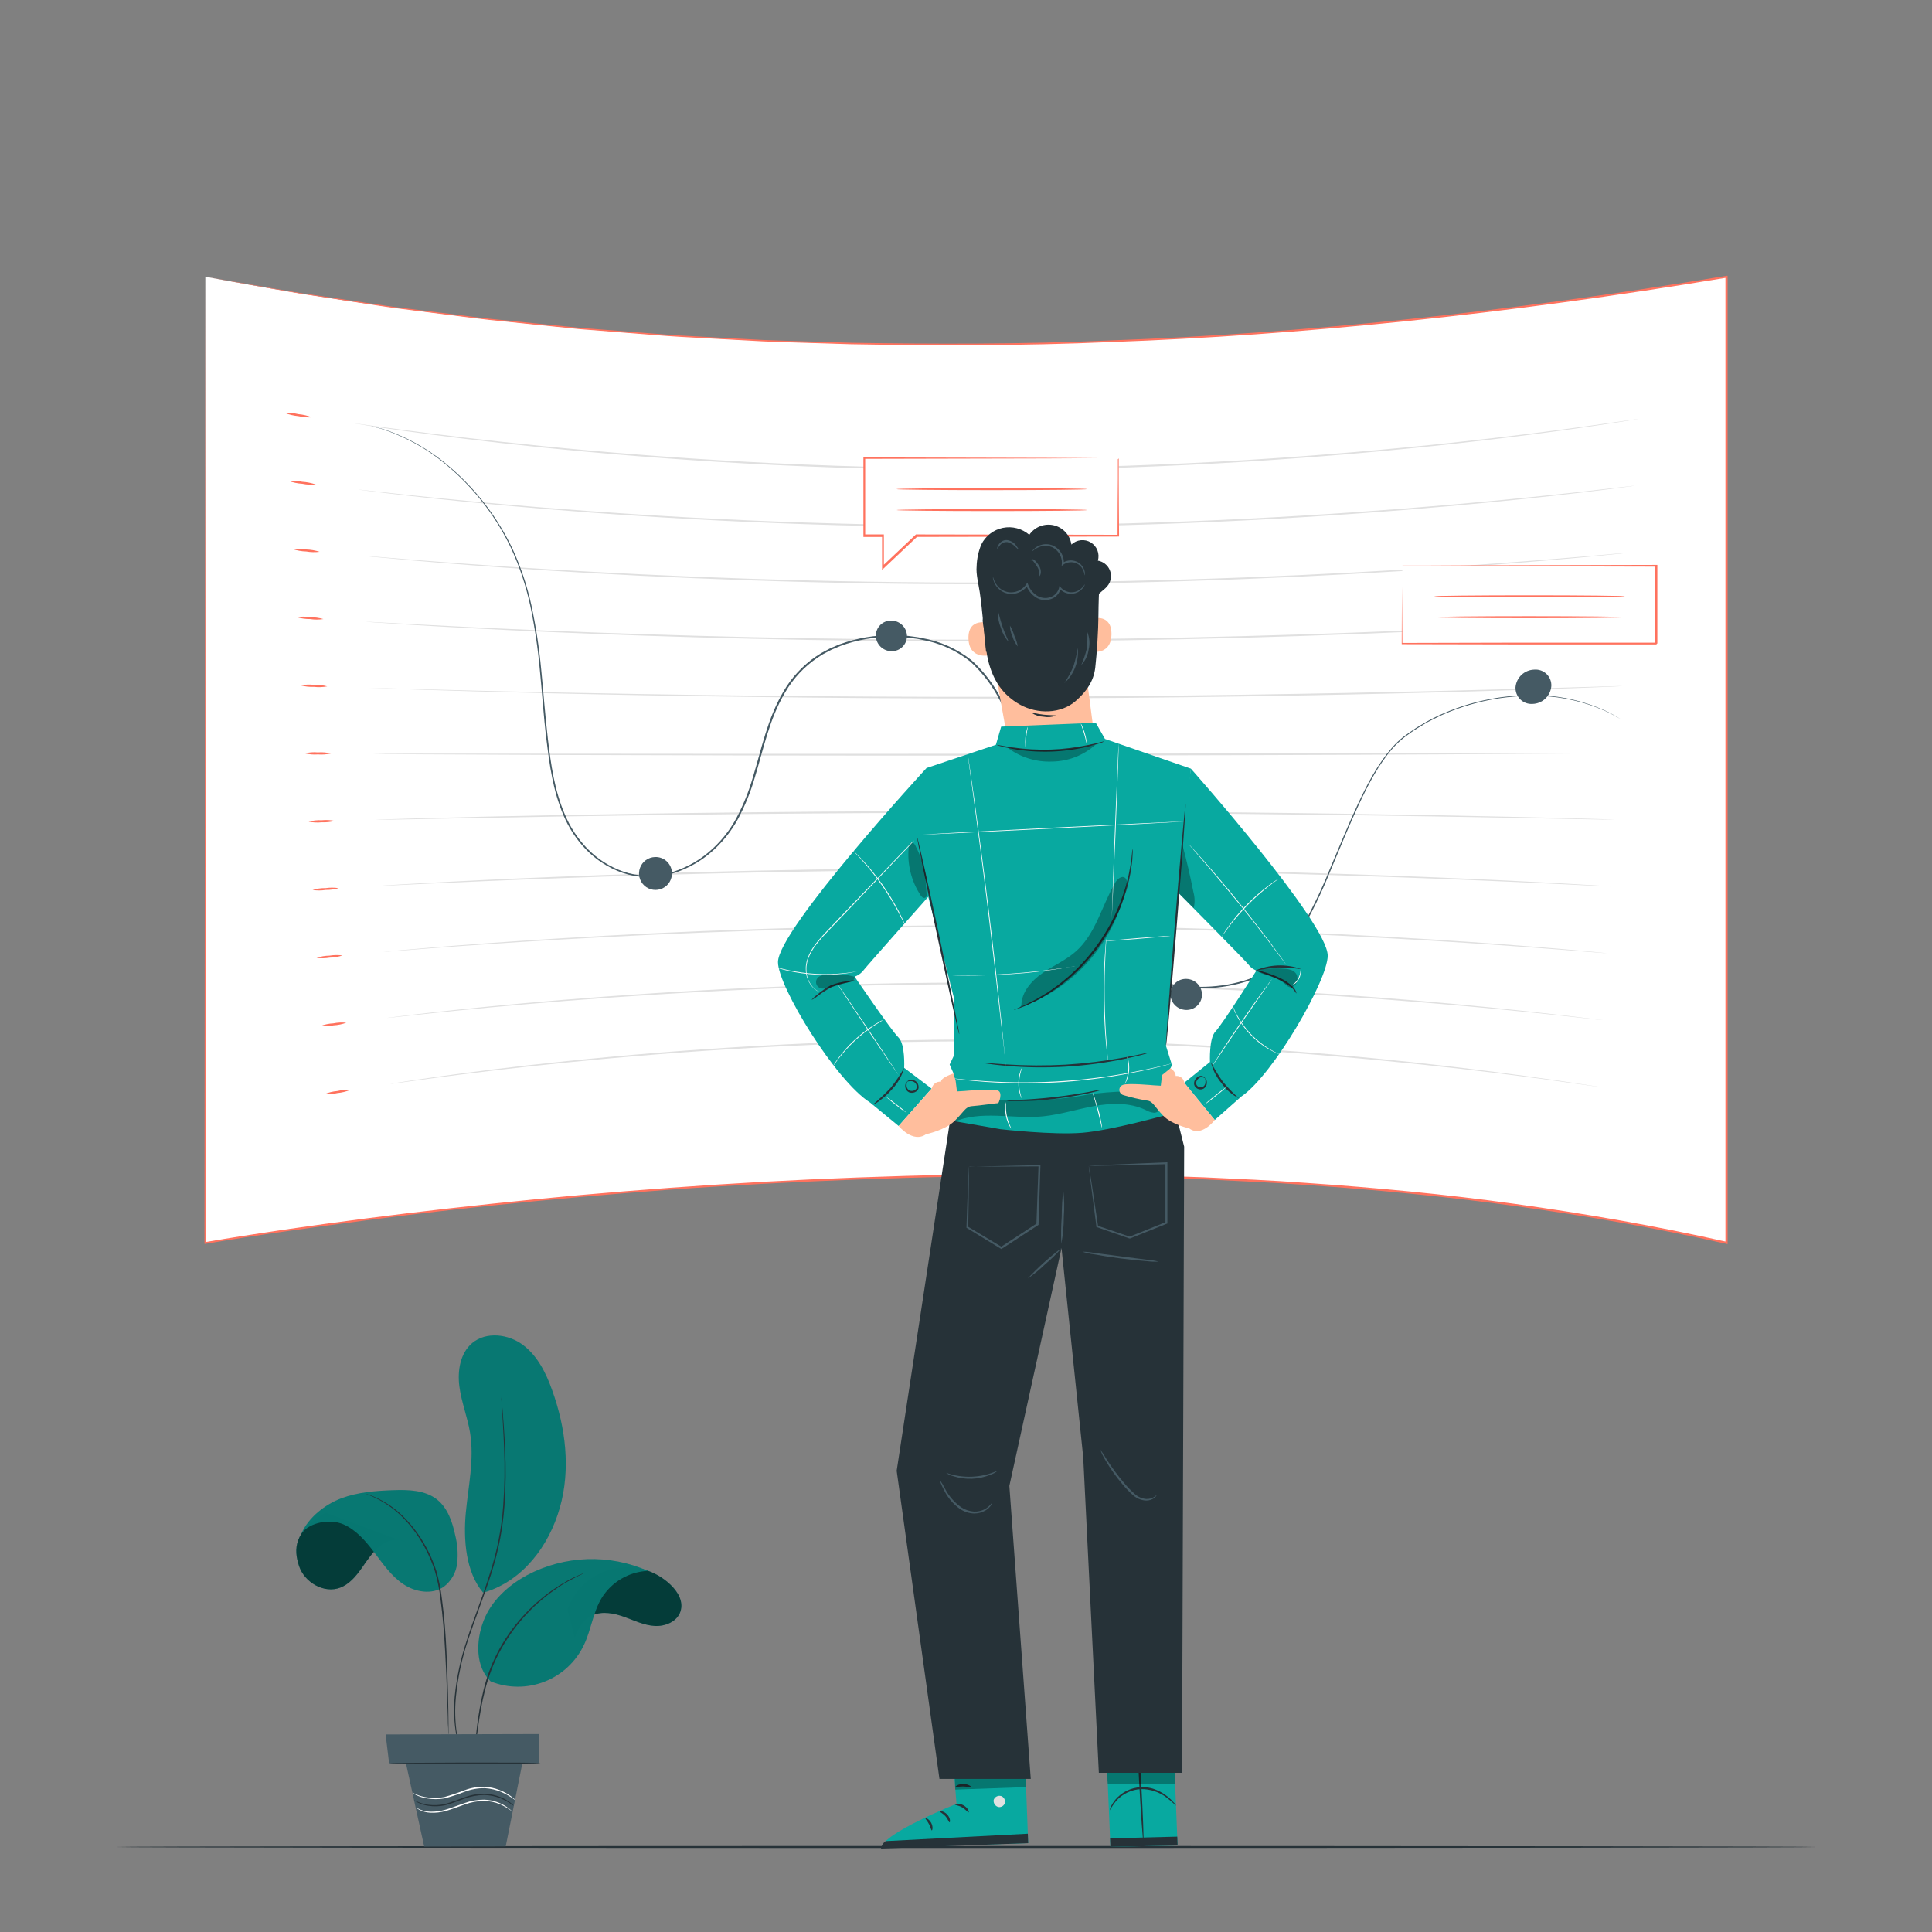 <svg width="299" height="299" viewBox="0 0 299 299" fill="none" xmlns="http://www.w3.org/2000/svg">
<rect x="0" y="0" width="299" height="299" fill="#808080" stroke="none"/>
<path d="M243.518 129.868C243.413 123.889 245.684 118.112 249.831 113.805C253.979 109.497 259.665 107.009 265.644 106.887L265.835 118.691C263 118.785 260.315 119.99 258.359 122.044C256.403 124.099 255.332 126.84 255.378 129.676C255.423 132.513 256.581 135.218 258.602 137.209C260.623 139.2 263.345 140.317 266.182 140.321L266.367 152.125C260.388 152.194 254.626 149.89 250.343 145.718C246.06 141.546 243.606 135.846 243.518 129.868Z" fill="#E0E0E0"/>
<path d="M31.778 42.823V192.323C31.778 192.323 164.097 168.702 267.222 192.323V42.823C186.815 56.415 108.376 57.264 31.778 42.823Z" fill="white"/>
<path d="M31.778 42.823L36.167 43.576L41.549 44.509C43.684 44.874 46.16 45.34 48.958 45.705L58.317 47.105C59.172 47.23 60.051 47.374 60.948 47.487L63.705 47.834L69.553 48.564C71.581 48.809 73.68 49.102 75.856 49.335L82.602 50.017L89.778 50.734L97.384 51.332C99.992 51.518 102.659 51.769 105.398 51.93L113.823 52.385L118.177 52.618C119.648 52.69 121.131 52.714 122.632 52.767L131.823 53.049C144.327 53.246 157.824 53.306 172.158 52.672C200.862 51.625 232.915 48.402 267.198 42.679H267.366V42.847C267.366 88.803 267.366 139.322 267.366 192.347V192.538L267.174 192.502C256.243 190.032 245.3 188.137 234.44 186.642C223.58 185.147 212.792 184.118 202.148 183.389C196.82 182.988 191.527 182.791 186.271 182.516L178.419 182.258C175.812 182.163 173.217 182.157 170.645 182.097C160.3 181.953 150.128 181.995 140.147 182.294C130.167 182.593 120.413 183.036 110.845 183.634C101.277 184.232 91.996 185.015 82.931 185.888C73.865 186.761 65.062 187.754 56.529 188.878C47.995 190.003 39.731 191.145 31.79 192.502H31.646V192.353C31.724 100.96 31.772 43.863 31.772 42.853C31.772 43.851 31.82 100.948 31.891 192.353L31.748 192.233C39.701 190.87 47.96 189.692 56.493 188.585C65.026 187.479 73.835 186.492 82.907 185.595C91.978 184.698 101.283 183.957 110.827 183.335C120.371 182.713 130.149 182.27 140.129 181.983C150.11 181.696 160.282 181.637 170.627 181.78C173.217 181.834 175.812 181.846 178.401 181.936L186.253 182.199C191.51 182.45 196.808 182.665 202.136 183.066C212.792 183.795 223.592 184.8 234.458 186.313C245.324 187.826 256.279 189.71 267.222 192.185L267.031 192.335C267.031 139.322 267.031 88.803 267.031 42.835L267.198 42.978C232.903 48.695 200.82 51.9 172.116 52.929C157.764 53.557 144.273 53.485 131.769 53.276L122.572 52.989C121.071 52.935 119.582 52.905 118.117 52.833L113.758 52.594L105.332 52.134C102.593 51.978 99.95 51.727 97.319 51.536L89.712 50.938L82.536 50.208L75.784 49.514C73.608 49.275 71.509 48.982 69.488 48.737L63.633 47.995L60.876 47.643C59.979 47.523 59.082 47.38 58.245 47.254L48.946 45.819C46.136 45.424 43.684 44.952 41.555 44.581L36.173 43.618L31.778 42.823Z" fill="#FF725E"/>
<path d="M253.552 64.847C253.552 64.811 209.33 72.621 154.284 72.717C99.208 73.052 54.884 65.541 54.914 65.541C54.879 65.326 99.196 72.765 154.29 72.436C209.3 72.358 253.552 64.632 253.552 64.847Z" fill="#E0E0E0"/>
<path d="M252.954 75.181C252.954 75.181 208.995 81.495 154.248 81.561C99.489 81.836 55.429 75.767 55.453 75.779C55.417 75.587 99.483 81.573 154.248 81.298C208.977 81.22 252.954 74.989 252.954 75.181Z" fill="#E0E0E0"/>
<path d="M252.356 85.514C252.356 85.514 208.648 90.346 154.224 90.406C99.806 90.621 55.979 86.01 56.009 85.998C55.967 85.831 99.776 90.358 154.224 90.142C208.63 90.077 252.356 85.347 252.356 85.514Z" fill="#E0E0E0"/>
<path d="M251.722 95.847C251.722 95.883 208.271 99.202 154.17 99.25C100.051 99.406 56.499 96.26 56.529 96.218C56.493 96.075 100.039 99.142 154.17 98.987C208.283 98.933 251.758 95.68 251.722 95.847Z" fill="#E0E0E0"/>
<path d="M251.124 106.181C251.124 106.247 207.931 108.059 154.146 108.094C100.362 108.13 57.055 106.498 57.079 106.444C57.103 106.39 100.338 107.933 154.146 107.837C207.955 107.742 251.16 106.061 251.124 106.181Z" fill="#E0E0E0"/>
<path d="M250.52 116.514C250.52 116.604 207.584 116.915 154.123 116.939C100.661 116.963 57.605 116.742 57.629 116.658C57.653 116.574 100.631 116.712 154.123 116.658C207.614 116.604 250.562 116.425 250.52 116.514Z" fill="#E0E0E0"/>
<path d="M249.922 126.854C249.922 126.961 207.243 125.771 154.099 125.783C100.954 125.795 58.156 126.979 58.185 126.878C58.215 126.776 100.924 125.496 154.099 125.52C207.273 125.544 249.964 126.776 249.922 126.854Z" fill="#E0E0E0"/>
<path d="M249.318 137.187C249.318 137.325 206.896 134.622 154.075 134.628C101.253 134.634 58.712 137.223 58.736 137.091C58.7 137.05 101.194 134.275 154.075 134.365C206.908 134.353 249.366 137.145 249.318 137.187Z" fill="#E0E0E0"/>
<path d="M248.72 147.521C248.72 147.682 206.549 143.478 154.045 143.472C101.522 143.329 59.262 147.467 59.286 147.311C59.25 147.311 101.516 143.06 154.045 143.209C206.561 143.209 248.768 147.503 248.72 147.521Z" fill="#E0E0E0"/>
<path d="M248.116 157.872C248.116 158.057 206.208 152.346 154.021 152.329C101.821 152.125 59.812 157.711 59.836 157.537C59.8 157.537 101.81 151.856 154.021 152.065C185.475 152.071 216.9 154.01 248.116 157.872Z" fill="#E0E0E0"/>
<path d="M247.512 168.193C247.512 168.409 205.861 161.191 153.997 161.161C102.114 160.898 60.368 167.948 60.392 167.739C60.356 167.739 102.103 160.623 153.997 160.886C185.31 160.928 216.573 163.371 247.512 168.193Z" fill="#E0E0E0"/>
<path d="M250.825 111.288L250.09 110.893C249.388 110.477 248.656 110.113 247.901 109.805C244.956 108.56 241.813 107.852 238.62 107.712C236.26 107.619 233.896 107.761 231.564 108.136C228.768 108.594 226.04 109.397 223.443 110.528C222.737 110.821 222.067 111.204 221.362 111.539C220.656 111.874 220.004 112.334 219.311 112.735C218.617 113.136 217.983 113.65 217.319 114.128C216.674 114.638 216.073 115.202 215.525 115.815C213.372 118.296 211.8 121.31 210.323 124.462C208.846 127.613 207.494 130.98 206.035 134.436C204.595 138.057 202.888 141.565 200.928 144.931C199.872 146.716 198.549 148.33 197.005 149.715C196.171 150.439 195.221 151.017 194.195 151.426C193.662 151.611 193.148 151.844 192.592 151.988C192.044 152.16 191.487 152.304 190.923 152.418C188.607 152.918 186.229 153.073 183.867 152.879C181.447 152.682 179.066 152.149 176.793 151.294C174.513 150.445 172.406 149.191 170.574 147.592C170.35 147.407 170.138 147.207 169.94 146.994L169.342 146.343C168.989 145.876 168.594 145.434 168.277 144.949C167.611 143.995 167.011 142.996 166.483 141.959C164.378 137.839 163.045 133.402 161.735 128.911C160.425 124.42 159.247 119.809 157.651 115.235C156.861 112.911 155.902 110.648 154.78 108.465C153.623 106.168 152.054 104.103 150.152 102.372C147.952 100.631 145.351 99.47 142.587 98.993L142.061 98.885L141.529 98.814L140.464 98.67C139.747 98.628 139.029 98.544 138.317 98.562C136.895 98.542 135.474 98.652 134.072 98.891C132.706 99.128 131.365 99.488 130.065 99.968C129.748 100.093 129.467 100.231 129.132 100.362L128.666 100.56L128.229 100.787L127.35 101.253L126.525 101.78C124.465 103.171 122.747 105.011 121.502 107.162C119.044 111.312 118.165 115.922 116.819 120.318C116.184 122.523 115.322 124.658 114.248 126.686C113.134 128.742 111.641 130.569 109.847 132.068C107.992 133.621 105.817 134.744 103.478 135.357C101.13 135.956 98.658 135.863 96.362 135.088C94.208 134.337 92.26 133.092 90.675 131.452C89.189 129.907 88.004 128.098 87.182 126.118C85.544 122.273 85.042 118.284 84.575 114.517C84.109 110.75 83.887 107.084 83.541 103.615C83.242 100.286 82.747 96.977 82.058 93.707C81.409 90.707 80.441 87.787 79.169 84.994C76.915 80.209 73.691 75.945 69.703 72.472C67.067 70.138 64.044 68.284 60.769 66.994C60.207 66.791 59.716 66.593 59.286 66.45L58.197 66.151L57.312 65.894L58.197 66.121L59.292 66.408C59.722 66.545 60.219 66.737 60.787 66.94C64.074 68.217 67.11 70.064 69.757 72.394C73.782 75.871 77.04 80.148 79.325 84.952C80.61 87.75 81.588 90.68 82.243 93.689C82.945 96.965 83.45 100.279 83.756 103.615C84.109 107.09 84.354 110.732 84.808 114.505C85.263 118.278 85.789 122.243 87.416 126.04C88.229 127.991 89.397 129.773 90.86 131.297C92.418 132.913 94.333 134.142 96.451 134.885C98.693 135.645 101.107 135.737 103.4 135.148C105.695 134.545 107.827 133.44 109.643 131.913C111.416 130.43 112.887 128.621 113.979 126.585C115.046 124.57 115.899 122.45 116.526 120.258C117.866 115.898 118.739 111.288 121.221 107.066C122.482 104.871 124.226 102.991 126.322 101.57L127.159 101.038L128.056 100.56L128.504 100.326L128.977 100.123L129.927 99.722C132.607 98.739 135.445 98.256 138.299 98.299C139.029 98.299 139.759 98.365 140.482 98.407C140.847 98.449 141.206 98.503 141.571 98.55L142.109 98.628L142.647 98.736C145.468 99.219 148.121 100.406 150.361 102.186C152.294 103.936 153.885 106.028 155.055 108.358C156.18 110.551 157.143 112.824 157.938 115.157C159.534 119.749 160.724 124.354 162.016 128.851C163.308 133.348 164.653 137.767 166.74 141.858C167.27 142.881 167.869 143.866 168.534 144.806C168.851 145.29 169.24 145.727 169.587 146.181L170.185 146.821C170.371 147.033 170.571 147.232 170.783 147.419C172.588 148.989 174.66 150.223 176.9 151.061C179.149 151.914 181.506 152.448 183.903 152.645C186.237 152.836 188.586 152.683 190.876 152.191C193.088 151.689 195.265 150.959 196.856 149.554C198.382 148.179 199.691 146.58 200.737 144.812C202.7 141.465 204.411 137.977 205.856 134.377C207.321 130.932 208.678 127.571 210.161 124.408C211.644 121.244 213.235 118.231 215.418 115.725C215.966 115.105 216.566 114.533 217.212 114.015C217.881 113.532 218.551 113.066 219.221 112.615C219.92 112.215 220.59 111.784 221.29 111.419C221.99 111.055 222.677 110.702 223.389 110.409C226.002 109.276 228.746 108.472 231.558 108.017C233.902 107.646 236.278 107.512 238.65 107.616C241.852 107.768 245 108.497 247.943 109.769C248.695 110.084 249.423 110.456 250.119 110.881C250.562 111.138 250.825 111.288 250.825 111.288Z" fill="#455A64"/>
<path d="M186.026 153.997C186.014 154.313 185.94 154.624 185.808 154.912C185.675 155.199 185.487 155.457 185.254 155.671C185.021 155.886 184.748 156.051 184.45 156.159C184.152 156.267 183.836 156.314 183.52 156.299C182.875 156.277 182.264 156.005 181.817 155.539C181.37 155.073 181.123 154.451 181.128 153.806C181.139 153.489 181.213 153.177 181.345 152.889C181.477 152.601 181.665 152.342 181.898 152.127C182.131 151.913 182.405 151.746 182.703 151.638C183.001 151.53 183.317 151.482 183.634 151.497C184.281 151.516 184.895 151.789 185.342 152.257C185.79 152.724 186.036 153.35 186.026 153.997Z" fill="#455A64"/>
<path d="M140.369 98.437C140.368 98.749 140.305 99.057 140.184 99.344C140.063 99.631 139.886 99.891 139.663 100.11C139.441 100.328 139.177 100.5 138.887 100.615C138.598 100.73 138.288 100.786 137.977 100.781C137.339 100.778 136.728 100.526 136.274 100.08C135.819 99.633 135.557 99.026 135.543 98.389C135.543 98.077 135.605 97.768 135.726 97.481C135.846 97.193 136.023 96.933 136.246 96.714C136.469 96.496 136.733 96.324 137.023 96.209C137.313 96.094 137.623 96.038 137.935 96.045C138.573 96.046 139.184 96.297 139.639 96.745C140.094 97.192 140.356 97.799 140.369 98.437Z" fill="#455A64"/>
<path d="M240.085 106.193C240.025 106.929 239.694 107.617 239.156 108.124C238.618 108.631 237.912 108.921 237.173 108.938C236.827 108.961 236.48 108.911 236.155 108.791C235.83 108.671 235.533 108.484 235.285 108.242C235.037 108 234.842 107.708 234.714 107.386C234.586 107.064 234.527 106.719 234.542 106.372C234.603 105.638 234.934 104.952 235.47 104.446C236.007 103.941 236.711 103.651 237.448 103.633C237.795 103.604 238.144 103.649 238.473 103.766C238.801 103.883 239.1 104.069 239.35 104.312C239.6 104.555 239.795 104.848 239.922 105.173C240.049 105.497 240.104 105.845 240.085 106.193Z" fill="#455A64"/>
<path d="M103.986 135.028C104.017 135.534 103.896 136.038 103.639 136.475C103.382 136.912 103 137.262 102.543 137.481C102.085 137.699 101.573 137.777 101.072 137.703C100.57 137.629 100.102 137.407 99.728 137.066C99.353 136.724 99.089 136.279 98.969 135.786C98.848 135.294 98.878 134.777 99.053 134.301C99.229 133.826 99.542 133.413 99.953 133.117C100.364 132.82 100.854 132.653 101.361 132.636C102.026 132.606 102.677 132.84 103.169 133.289C103.661 133.737 103.955 134.363 103.986 135.028Z" fill="#455A64"/>
<path d="M48.282 64.584C47.58 64.627 46.875 64.566 46.19 64.405C45.467 64.339 44.756 64.174 44.079 63.914C44.781 63.868 45.487 63.928 46.172 64.094C46.894 64.159 47.605 64.324 48.282 64.584Z" fill="#FF725E"/>
<path d="M48.874 74.977C48.179 75.05 47.477 75.014 46.794 74.87C46.077 74.827 45.37 74.682 44.694 74.439C45.39 74.378 46.091 74.418 46.776 74.559C47.491 74.604 48.197 74.745 48.874 74.977Z" fill="#FF725E"/>
<path d="M49.467 85.394C48.778 85.482 48.081 85.466 47.398 85.347C46.688 85.328 45.984 85.205 45.31 84.982C45.999 84.898 46.696 84.916 47.38 85.036C48.089 85.056 48.791 85.177 49.467 85.394Z" fill="#FF725E"/>
<path d="M50.053 95.806C49.371 95.913 48.677 95.913 47.995 95.806C47.293 95.809 46.594 95.71 45.92 95.513C46.602 95.405 47.296 95.405 47.977 95.513C48.68 95.513 49.378 95.611 50.053 95.806Z" fill="#FF725E"/>
<path d="M50.645 106.223C49.971 106.351 49.281 106.377 48.599 106.3C47.904 106.327 47.209 106.25 46.536 106.073C47.209 105.938 47.9 105.91 48.581 105.99C49.277 105.963 49.972 106.042 50.645 106.223Z" fill="#FF725E"/>
<path d="M51.237 116.61C50.57 116.759 49.885 116.809 49.203 116.759C48.515 116.808 47.824 116.752 47.152 116.592C47.818 116.435 48.504 116.385 49.185 116.443C49.874 116.394 50.565 116.451 51.237 116.61Z" fill="#FF725E"/>
<path d="M51.823 127.045C51.163 127.217 50.482 127.289 49.801 127.26C49.123 127.331 48.437 127.297 47.768 127.159C48.425 126.984 49.105 126.911 49.783 126.943C50.465 126.875 51.152 126.91 51.823 127.045Z" fill="#FF725E"/>
<path d="M52.415 137.456C51.763 137.648 51.085 137.741 50.405 137.731C49.734 137.838 49.05 137.838 48.378 137.731C49.029 137.533 49.707 137.438 50.388 137.45C51.06 137.351 51.743 137.353 52.415 137.456Z" fill="#FF725E"/>
<path d="M53.007 147.867C52.362 148.08 51.688 148.195 51.009 148.208C50.343 148.324 49.664 148.336 48.994 148.244C49.638 148.024 50.312 147.907 50.992 147.897C51.658 147.786 52.337 147.776 53.007 147.867Z" fill="#FF725E"/>
<path d="M53.593 158.279C52.957 158.513 52.29 158.65 51.613 158.685C50.955 158.822 50.279 158.856 49.61 158.787C50.246 158.545 50.916 158.406 51.595 158.374C52.252 158.241 52.926 158.209 53.593 158.279Z" fill="#FF725E"/>
<path d="M54.185 168.69C53.553 168.941 52.888 169.1 52.211 169.162C51.562 169.317 50.892 169.373 50.226 169.33C50.853 169.068 51.517 168.906 52.193 168.851C52.845 168.693 53.517 168.638 54.185 168.69Z" fill="#FF725E"/>
<path d="M173.133 70.947H133.82V82.949H136.709V87.846L141.893 82.949H173.133V70.947Z" fill="white"/>
<path d="M173.133 70.947C173.133 70.947 173.133 71.013 173.133 71.144C173.133 71.276 173.133 71.491 173.133 71.742C173.133 72.286 173.133 73.076 173.133 74.092C173.133 76.167 173.163 79.175 173.187 82.943V83.038H173.091L141.852 83.092L141.953 83.05L136.775 87.948L136.511 88.199V82.943L136.667 83.098H133.623V82.943C133.623 78.757 133.623 74.732 133.623 70.941V70.791H133.773L162.016 70.863L170.179 70.905H172.344H172.9H173.085H172.882H172.284H170.083L161.891 70.947L133.749 71.013L133.898 70.863C133.898 74.654 133.898 78.685 133.898 82.865L133.743 82.709H136.787V87.763L136.523 87.649L141.708 82.751L141.75 82.709H141.816L173.055 82.763L172.954 82.865C172.954 79.121 172.995 76.137 173.007 74.068C173.007 73.046 173.007 72.274 173.007 71.676C173.007 71.413 173.007 71.21 173.007 71.078C173.045 71.03 173.087 70.986 173.133 70.947Z" fill="#FF725E"/>
<path d="M168.277 75.695C168.277 75.779 161.657 75.85 153.495 75.85C145.332 75.85 138.712 75.779 138.712 75.695C138.712 75.611 145.332 75.539 153.495 75.539C161.657 75.539 168.277 75.605 168.277 75.695Z" fill="#FF725E"/>
<path d="M168.277 78.936C168.277 79.02 161.657 79.091 153.495 79.091C145.332 79.091 138.736 79.014 138.736 78.936C138.736 78.858 145.356 78.781 153.519 78.781C161.681 78.781 168.277 78.846 168.277 78.936Z" fill="#FF725E"/>
<path d="M217.032 87.535V99.537H219.92H225.105H256.345V87.535H217.032Z" fill="white"/>
<path d="M217.032 87.535H217.218H217.774H219.962L228.167 87.493L256.345 87.422H256.494V87.577C256.494 91.386 256.494 95.417 256.494 99.567C256.183 99.884 256.399 99.657 256.327 99.728H244.797H234.195L217.032 99.693H216.931V99.597C216.931 95.818 216.972 92.81 216.984 90.734C216.984 89.724 216.984 88.941 216.984 88.39V87.792C216.979 87.727 216.979 87.661 216.984 87.595C216.984 87.595 216.984 87.673 216.984 87.81V88.408C216.984 88.965 216.984 89.754 216.984 90.8C216.984 92.863 217.014 95.847 217.038 99.603L216.942 99.501L234.105 99.459H256.231C256.165 99.525 256.398 99.304 256.088 99.609V87.541L256.243 87.691L228.173 87.619L220.064 87.577H217.845H217.247C217.174 87.573 217.102 87.559 217.032 87.535Z" fill="#FF725E"/>
<path d="M251.489 92.283C251.489 92.367 244.869 92.439 236.706 92.439C228.544 92.439 221.924 92.367 221.924 92.283C221.924 92.2 228.544 92.128 236.706 92.128C244.869 92.128 251.489 92.2 251.489 92.283Z" fill="#FF725E"/>
<path d="M251.489 95.519C251.489 95.608 244.869 95.674 236.706 95.674C228.544 95.674 221.924 95.608 221.924 95.519C221.924 95.429 228.544 95.363 236.706 95.363C244.869 95.363 251.489 95.435 251.489 95.519Z" fill="#FF725E"/>
<path d="M281.233 285.844C281.233 285.934 222.277 285.999 149.566 285.999C76.855 285.999 17.886 285.934 17.886 285.844C17.886 285.754 76.831 285.689 149.566 285.689C222.301 285.689 281.233 285.754 281.233 285.844Z" fill="#263238"/>
<path d="M88.953 253.588C89.389 252.063 90.328 250.598 91.781 249.958C93.234 249.318 95.052 249.671 96.601 250.227C98.15 250.783 99.675 251.537 101.325 251.632C102.976 251.728 104.823 250.945 105.314 249.372C105.804 247.799 104.877 246.316 103.759 245.246C102.577 244.111 101.129 243.293 99.547 242.866C97.966 242.44 96.302 242.419 94.71 242.805C93.119 243.191 91.65 243.972 90.439 245.076C89.229 246.18 88.317 247.571 87.786 249.121" fill="#087872" fill-opacity="0.99"/>
<g opacity="0.5">
<path d="M88.953 253.588C89.389 252.063 90.328 250.598 91.781 249.958C93.234 249.318 95.052 249.671 96.601 250.227C98.15 250.783 99.675 251.537 101.325 251.632C102.976 251.728 104.823 250.945 105.314 249.372C105.804 247.799 104.877 246.316 103.759 245.246C102.577 244.111 101.129 243.293 99.547 242.866C97.966 242.44 96.302 242.419 94.71 242.805C93.119 243.191 91.65 243.972 90.439 245.076C89.229 246.18 88.317 247.571 87.786 249.121" fill="black"/>
</g>
<path d="M75.946 260.232C73.554 257.941 73.638 253.947 74.834 250.843C76.03 247.739 78.655 245.341 81.585 243.763C84.449 242.25 87.618 241.406 90.854 241.293C94.091 241.18 97.311 241.801 100.273 243.111C98.822 243.174 97.409 243.593 96.157 244.33C94.906 245.067 93.855 246.1 93.097 247.339C91.775 249.539 91.488 252.212 90.4 254.515C89.173 257.135 86.99 259.185 84.298 260.245C81.607 261.305 78.612 261.294 75.928 260.214" fill="#087872" fill-opacity="0.99"/>
<path d="M74.75 246.454C72.071 243.302 71.7 238.237 72.089 234.117C72.478 229.997 73.416 225.853 72.753 221.768C72.364 219.346 71.419 217.038 71.096 214.592C70.773 212.146 71.216 209.414 73.094 207.841C75.258 206.047 78.667 206.454 80.921 208.14C83.176 209.826 84.509 212.481 85.442 215.13C87.553 220.949 88.337 227.401 86.638 233.352C84.94 239.302 80.909 244.624 74.989 246.43" fill="#087872" fill-opacity="0.99"/>
<path d="M73.512 272.347C73.503 272.228 73.503 272.108 73.512 271.988C73.512 271.749 73.512 271.39 73.512 270.942C73.548 270.039 73.632 268.729 73.829 267.121C74.062 265.236 74.4 263.365 74.84 261.517C75.39 259.252 76.245 257.071 77.381 255.035C78.527 252.997 79.934 251.117 81.567 249.444C82.887 248.073 84.35 246.848 85.933 245.79C86.602 245.329 87.242 244.977 87.798 244.648C88.355 244.319 88.869 244.104 89.275 243.906L90.238 243.5C90.347 243.449 90.459 243.406 90.573 243.368C90.472 243.438 90.364 243.496 90.25 243.541L89.311 243.984C88.911 244.193 88.42 244.45 87.858 244.755C87.296 245.06 86.662 245.455 86.022 245.922C84.462 246.989 83.017 248.215 81.711 249.581C80.112 251.255 78.729 253.124 77.597 255.143C75.151 259.448 74.487 263.969 74.008 267.139C73.787 268.741 73.68 270.045 73.626 270.948C73.626 271.384 73.578 271.731 73.566 271.988C73.556 272.109 73.538 272.229 73.512 272.347Z" fill="#263238"/>
<path d="M50.358 234.057C45.418 237.047 45.442 239.774 46.273 242.334C47.105 244.893 50.148 246.669 52.66 245.706C54.083 245.156 55.112 243.912 55.985 242.674C56.858 241.437 57.689 240.097 58.921 239.2C60.153 238.303 61.911 237.962 63.179 238.841" fill="#087872" fill-opacity="0.99"/>
<g opacity="0.5">
<path d="M50.358 234.057C45.418 237.047 45.442 239.774 46.273 242.334C47.105 244.893 50.148 246.669 52.66 245.706C54.083 245.156 55.112 243.912 55.985 242.674C56.858 241.437 57.689 240.097 58.921 239.2C60.153 238.303 61.911 237.962 63.179 238.841" fill="black"/>
</g>
<path d="M46.644 237.34C47.936 235.546 51.129 235.026 53.15 235.911C55.172 236.796 56.648 238.566 57.976 240.324C59.304 242.082 60.595 243.948 62.431 245.174C64.267 246.4 66.826 246.836 68.65 245.593C69.232 245.158 69.719 244.609 70.081 243.98C70.443 243.351 70.672 242.654 70.755 241.933C70.913 240.489 70.812 239.029 70.456 237.621C70.014 235.546 69.296 233.381 67.634 232.066C65.78 230.601 63.209 230.535 60.846 230.619C58.138 230.714 55.393 230.924 52.851 231.869C50.31 232.813 47.72 234.859 46.644 237.34Z" fill="#087872" fill-opacity="0.99"/>
<path d="M69.368 268.4C69.363 268.363 69.363 268.324 69.368 268.287C69.368 268.203 69.368 268.101 69.368 267.97C69.368 267.671 69.368 267.264 69.32 266.744C69.32 265.656 69.242 264.119 69.183 262.229C69.123 260.339 69.033 258.043 68.89 255.537C68.746 253.032 68.549 250.251 68.16 247.375C67.994 245.973 67.716 244.588 67.329 243.231C66.935 241.978 66.424 240.764 65.804 239.607C65.253 238.556 64.61 237.555 63.884 236.617C63.249 235.798 62.549 235.032 61.791 234.326C60.686 233.311 59.436 232.465 58.084 231.815C57.839 231.701 57.629 231.593 57.444 231.516L56.959 231.33L56.66 231.211C56.595 231.211 56.559 231.169 56.565 231.163L56.666 231.193L56.971 231.288L57.468 231.456C57.659 231.528 57.874 231.629 58.12 231.737C59.5 232.362 60.775 233.197 61.899 234.213C62.669 234.918 63.381 235.684 64.028 236.503C64.765 237.441 65.419 238.442 65.983 239.493C66.615 240.66 67.135 241.883 67.538 243.147C67.931 244.517 68.213 245.917 68.381 247.333C68.77 250.221 68.979 252.996 69.093 255.513C69.207 258.031 69.29 260.297 69.338 262.211C69.386 264.125 69.398 265.661 69.41 266.726V268.275C69.402 268.318 69.388 268.361 69.368 268.4Z" fill="#263238"/>
<path d="M71.162 270.631C70.924 269.939 70.74 269.229 70.612 268.508C70.262 266.535 70.181 264.523 70.373 262.528C70.667 259.579 71.293 256.672 72.238 253.863C73.243 250.676 74.63 247.285 75.784 243.607C76.909 240.173 77.612 236.615 77.877 233.011C78.094 230.068 78.14 227.115 78.015 224.166C77.925 221.649 77.782 219.61 77.698 218.186C77.656 217.493 77.62 216.948 77.597 216.566C77.597 216.386 77.597 216.249 77.597 216.141C77.589 216.094 77.589 216.045 77.597 215.998C77.599 216.045 77.599 216.093 77.597 216.141C77.597 216.249 77.597 216.386 77.638 216.56C77.638 216.942 77.716 217.487 77.776 218.18C77.889 219.586 78.051 221.619 78.165 224.16C78.314 227.116 78.284 230.077 78.075 233.029C77.943 234.772 77.715 236.507 77.393 238.225C77.034 240.068 76.565 241.887 75.988 243.673C74.792 247.351 73.44 250.753 72.4 253.923C71.473 256.723 70.857 259.617 70.564 262.552C70.363 264.53 70.419 266.526 70.731 268.49C70.857 269.184 70.971 269.722 71.066 270.075L71.168 270.487C71.17 270.535 71.168 270.583 71.162 270.631Z" fill="#263238"/>
<path d="M83.445 272.837L60.219 272.891L59.68 268.424L83.439 268.364L83.445 272.837Z" fill="#455A64"/>
<path d="M62.712 272.377L65.648 285.778L78.266 285.748L80.951 272.329L62.712 272.377Z" fill="#455A64"/>
<path d="M83.445 272.838C83.445 272.897 78.338 272.945 72.041 272.939C65.744 272.933 60.637 272.885 60.637 272.826C60.637 272.766 65.744 272.718 72.041 272.718C78.338 272.718 83.445 272.772 83.445 272.838Z" fill="#455A64"/>
<path d="M79.474 279.463C78.843 278.993 78.156 278.601 77.429 278.297C76.635 277.988 75.793 277.82 74.941 277.801C73.895 277.809 72.859 278.002 71.88 278.369C70.827 278.734 69.834 279.152 68.89 279.386C68.035 279.572 67.153 279.6 66.288 279.469C65.707 279.388 65.143 279.21 64.62 278.943C64.477 278.87 64.341 278.784 64.213 278.686C64.126 278.622 64.084 278.586 64.088 278.578C64.088 278.578 64.285 278.692 64.686 278.865C65.213 279.096 65.771 279.247 66.342 279.314C67.189 279.418 68.046 279.373 68.878 279.182C69.805 278.949 70.791 278.524 71.868 278.16C72.867 277.783 73.927 277.592 74.995 277.598C75.871 277.626 76.735 277.814 77.543 278.154C78.084 278.377 78.593 278.673 79.056 279.033C79.184 279.128 79.306 279.232 79.42 279.344C79.444 279.416 79.48 279.457 79.474 279.463Z" fill="#263238"/>
<path d="M79.301 280.36C78.69 279.904 78.03 279.517 77.333 279.206C76.573 278.898 75.762 278.734 74.941 278.722C73.921 278.722 72.908 278.904 71.951 279.26C70.929 279.601 69.972 280.002 69.057 280.253C68.246 280.488 67.401 280.585 66.557 280.54C65.987 280.508 65.43 280.359 64.919 280.103C64.781 280.033 64.649 279.951 64.524 279.858C64.441 279.792 64.399 279.756 64.405 279.75C64.411 279.744 64.596 279.864 64.955 280.025C65.465 280.242 66.01 280.364 66.563 280.384C67.389 280.404 68.212 280.293 69.003 280.055C69.9 279.798 70.851 279.398 71.886 279.051C72.856 278.692 73.883 278.512 74.917 278.518C76.338 278.557 77.708 279.054 78.822 279.936C78.944 280.03 79.06 280.132 79.169 280.241C79.271 280.312 79.307 280.354 79.301 280.36Z" fill="white"/>
<path d="M79.707 278.572C79.053 278.085 78.347 277.672 77.603 277.34C76.792 276.996 75.928 276.794 75.049 276.742C73.972 276.722 72.901 276.913 71.897 277.305C70.88 277.707 69.84 278.049 68.782 278.327C67.893 278.48 66.985 278.48 66.097 278.327C65.497 278.238 64.914 278.056 64.369 277.789C64.222 277.713 64.082 277.625 63.95 277.526C63.854 277.46 63.813 277.424 63.819 277.418C63.825 277.412 64.022 277.538 64.417 277.711C64.965 277.942 65.543 278.097 66.133 278.172C67.003 278.299 67.888 278.28 68.752 278.118C69.797 277.825 70.827 277.48 71.838 277.083C72.868 276.682 73.968 276.493 75.073 276.527C76.595 276.637 78.05 277.192 79.259 278.124C79.388 278.223 79.512 278.328 79.63 278.441C79.66 278.482 79.686 278.526 79.707 278.572Z" fill="white"/>
<path d="M83.654 272.855C83.654 272.915 78.428 272.975 71.981 272.993C65.535 273.011 60.314 272.993 60.314 272.909C60.314 272.826 65.535 272.784 71.981 272.772C78.428 272.76 83.654 272.79 83.654 272.855Z" fill="#263238"/>
<path d="M171.034 266.582L171.853 285.832L182.246 285.599L181.469 266.313L171.034 266.582Z" fill="#08A9A0"/>
<path d="M176.954 284.995C177.044 284.995 176.882 280.773 176.595 275.576C176.308 270.38 175.997 266.176 175.926 266.182C175.854 266.188 175.997 270.398 176.284 275.594C176.571 280.791 176.87 284.995 176.954 284.995Z" fill="#263238"/>
<path d="M171.799 284.504L182.193 284.241L182.246 285.599L171.853 285.832L171.799 284.504Z" fill="#263238"/>
<path d="M182.001 279.433C181.928 279.283 181.831 279.146 181.714 279.027C181.42 278.682 181.094 278.365 180.74 278.082C180.219 277.649 179.636 277.296 179.011 277.035C178.242 276.697 177.405 276.543 176.565 276.587C175.805 276.618 175.06 276.808 174.378 277.144C173.695 277.479 173.09 277.954 172.601 278.536C172.309 278.887 172.07 279.278 171.889 279.697C171.812 279.846 171.763 280.008 171.746 280.175C172.046 279.65 172.388 279.15 172.768 278.68C173.753 277.601 175.125 276.956 176.583 276.886C178.04 276.868 179.46 277.347 180.608 278.243C181.505 278.925 181.959 279.475 182.001 279.433Z" fill="#263238"/>
<g opacity="0.3">
<path d="M181.69 271.803L181.774 273.92L171.357 274.111L171.285 272.515L181.69 271.803Z" fill="black"/>
</g>
<path opacity="0.3" d="M171.285 274.362L171.441 276.073H181.864L181.792 274.362H171.285Z" fill="black"/>
<path d="M147.108 267.473L148.029 279.164C148.029 279.164 136.499 283.781 136.464 285.958L159.122 285.246L158.434 266.971L147.108 267.473Z" fill="#08A9A0"/>
<path d="M154.84 277.926C155.063 277.984 155.258 278.123 155.385 278.314C155.513 278.506 155.566 278.739 155.534 278.967C155.485 279.192 155.351 279.389 155.161 279.518C154.971 279.647 154.738 279.698 154.511 279.661C154.275 279.6 154.07 279.454 153.935 279.25C153.801 279.047 153.746 278.801 153.782 278.56C153.859 278.331 154.021 278.141 154.235 278.03C154.449 277.918 154.698 277.894 154.93 277.962" fill="#E0E0E0"/>
<path d="M159.122 285.246L159.068 283.787L137.062 284.935C136.871 285.069 136.71 285.239 136.587 285.436C136.463 285.634 136.381 285.854 136.344 286.083L159.122 285.246Z" fill="#263238"/>
<path d="M147.802 279.266C147.802 279.38 148.4 279.404 148.938 279.738C149.476 280.073 149.817 280.534 149.913 280.486C150.008 280.438 149.823 279.798 149.129 279.404C148.436 279.009 147.772 279.146 147.802 279.266Z" fill="#263238"/>
<path d="M145.44 280.342C145.44 280.456 145.912 280.623 146.313 281.078C146.713 281.532 146.845 282.029 146.953 282.023C147.06 282.017 147.108 281.377 146.6 280.827C146.091 280.277 145.44 280.235 145.44 280.342Z" fill="#263238"/>
<path d="M144.202 283.279C144.303 283.279 144.435 282.728 144.124 282.13C143.813 281.532 143.275 281.311 143.233 281.407C143.191 281.503 143.526 281.813 143.777 282.31C144.028 282.806 144.118 283.273 144.202 283.279Z" fill="#263238"/>
<path d="M147.885 276.539C147.939 276.641 148.448 276.467 149.081 276.479C149.715 276.491 150.212 276.677 150.277 276.575C150.343 276.473 149.841 276.103 149.081 276.091C148.322 276.079 147.832 276.455 147.885 276.539Z" fill="#263238"/>
<path d="M147.371 274.034C147.751 274.124 148.149 274.105 148.519 273.98C148.934 273.891 149.336 273.75 149.715 273.561C149.937 273.448 150.153 273.322 150.361 273.184C150.486 273.105 150.599 273.009 150.696 272.897C150.761 272.811 150.796 272.706 150.796 272.598C150.796 272.49 150.761 272.385 150.696 272.299C150.635 272.225 150.559 272.165 150.472 272.125C150.385 272.085 150.29 272.064 150.194 272.066C150.049 272.073 149.907 272.099 149.769 272.144C149.526 272.213 149.289 272.305 149.063 272.419C148.684 272.611 148.337 272.862 148.035 273.16C147.527 273.675 147.365 274.099 147.401 274.117C147.437 274.135 147.7 273.794 148.22 273.364C148.527 273.124 148.863 272.923 149.219 272.766C149.43 272.672 149.648 272.596 149.871 272.539C150.11 272.461 150.313 272.455 150.379 272.539C150.445 272.622 150.379 272.598 150.379 272.67C150.308 272.751 150.225 272.822 150.134 272.879C149.619 273.243 149.053 273.527 148.454 273.723C148.086 273.8 147.724 273.904 147.371 274.034Z" fill="#263238"/>
<path d="M147.527 274.189C147.728 273.853 147.816 273.461 147.778 273.071C147.783 272.645 147.712 272.222 147.568 271.821C147.487 271.582 147.378 271.354 147.246 271.139C147.179 270.99 147.074 270.86 146.942 270.764C146.81 270.667 146.655 270.607 146.492 270.589C146.39 270.596 146.292 270.631 146.209 270.692C146.127 270.752 146.063 270.835 146.026 270.93C145.975 271.067 145.94 271.209 145.924 271.354C145.896 271.612 145.908 271.872 145.96 272.126C146.045 272.552 146.234 272.95 146.51 273.286C146.982 273.884 147.455 273.974 147.467 273.932C147.479 273.89 147.102 273.675 146.731 273.125C146.52 272.804 146.381 272.44 146.325 272.06C146.295 271.84 146.295 271.617 146.325 271.396C146.325 271.151 146.432 270.954 146.522 270.972C146.612 270.99 146.839 271.139 146.941 271.331C147.06 271.521 147.164 271.721 147.252 271.929C147.395 272.292 147.486 272.675 147.521 273.065C147.562 273.752 147.461 274.177 147.527 274.189Z" fill="#263238"/>
<g opacity="0.3">
<path d="M158.727 273.98L158.799 276.575L147.832 276.964L147.748 274.608L158.727 273.98Z" fill="black"/>
</g>
<path d="M156.497 117.621L169.82 117.453L168.337 106.091C168.337 106.091 169.246 105.894 169.306 100.96C169.366 96.027 169.593 87.637 169.593 87.637C166.787 86.429 163.709 85.993 160.678 86.373C157.647 86.754 154.773 87.938 152.352 89.802L151.623 90.364L156.497 117.621Z" fill="#FFBE9D"/>
<path d="M153.166 96.451C153.082 96.41 149.775 95.447 149.883 98.843C149.99 102.24 153.357 101.415 153.363 101.319C153.369 101.223 153.166 96.451 153.166 96.451Z" fill="#FFBE9D"/>
<path d="M169.019 95.746C169.102 95.71 172.116 94.897 172.009 98.269C171.901 101.642 168.534 100.841 168.528 100.745C168.522 100.649 169.019 95.746 169.019 95.746Z" fill="#FFBE9D"/>
<path d="M152.071 96.075C152.58 98.897 152.478 100.386 152.944 102.276C153.686 105.266 155.169 107.556 157.86 109.051C160.551 110.546 164.199 110.516 166.513 108.453C168.116 107.042 169.252 105.463 169.503 103.328C169.754 101.194 169.982 97.444 169.993 95.303C170.023 91.452 170.281 87.769 170.281 87.769L159.271 85.777L153.004 89.503L152.071 96.075Z" fill="#263238"/>
<path d="M163.427 110.756C162.814 110.989 162.147 111.047 161.502 110.923C160.843 110.897 160.203 110.69 159.654 110.325C159.69 110.241 160.503 110.498 161.538 110.606C162.572 110.714 163.415 110.666 163.427 110.756Z" fill="#263238"/>
<path d="M152.604 100.883C152.281 97.982 152.071 94.669 151.623 91.614C151.449 90.465 151.025 88.809 151.145 87.655C151.177 86.49 151.422 85.341 151.868 84.264C152.192 83.608 152.662 83.035 153.242 82.589C153.822 82.143 154.497 81.835 155.214 81.691C155.932 81.547 156.673 81.569 157.38 81.756C158.088 81.943 158.743 82.289 159.295 82.769C159.702 82.171 160.28 81.71 160.954 81.446C161.628 81.182 162.365 81.128 163.07 81.291C163.775 81.454 164.414 81.826 164.904 82.359C165.393 82.892 165.71 83.56 165.813 84.276C166.208 83.899 166.716 83.663 167.259 83.605C167.801 83.546 168.348 83.667 168.815 83.951C169.281 84.234 169.641 84.663 169.839 85.171C170.037 85.68 170.062 86.24 169.91 86.764C170.307 86.83 170.681 86.994 170.999 87.241C171.317 87.488 171.569 87.81 171.731 88.178C171.894 88.547 171.962 88.95 171.93 89.351C171.898 89.752 171.767 90.139 171.548 90.477C171.034 91.261 170.119 91.673 169.557 92.445C169.238 92.882 169.052 93.401 169.022 93.941C168.991 94.481 169.117 95.018 169.384 95.489" fill="#263238"/>
<path d="M167.894 90.406C167.879 90.519 167.838 90.627 167.775 90.723C167.616 91.007 167.397 91.253 167.135 91.446C166.719 91.75 166.215 91.908 165.7 91.895C165.365 91.886 165.035 91.809 164.731 91.667C164.428 91.525 164.157 91.321 163.936 91.069L164.169 91.004C164.088 91.388 163.91 91.744 163.653 92.04C163.395 92.337 163.067 92.562 162.698 92.696C162.291 92.854 161.851 92.909 161.418 92.854C160.984 92.8 160.572 92.639 160.216 92.385C159.569 91.937 159.079 91.297 158.817 90.555H159.086C158.809 90.964 158.438 91.301 158.004 91.538C157.57 91.775 157.086 91.906 156.592 91.919C156.203 91.927 155.815 91.856 155.454 91.708C155.093 91.561 154.766 91.342 154.493 91.063C154.132 90.707 153.87 90.261 153.734 89.772C153.674 89.601 153.651 89.42 153.668 89.24C153.668 89.24 153.716 89.425 153.835 89.742C154 90.197 154.271 90.607 154.625 90.938C154.886 91.184 155.193 91.376 155.529 91.502C155.864 91.629 156.222 91.687 156.58 91.673C157.029 91.653 157.467 91.528 157.858 91.308C158.25 91.088 158.584 90.779 158.835 90.406L158.996 90.148L159.098 90.436C159.342 91.114 159.791 91.699 160.384 92.11C160.7 92.334 161.066 92.478 161.451 92.529C161.835 92.58 162.226 92.537 162.59 92.403C162.914 92.289 163.204 92.096 163.434 91.841C163.664 91.586 163.826 91.278 163.906 90.944L163.954 90.663L164.139 90.878C164.336 91.107 164.576 91.294 164.846 91.429C165.116 91.563 165.411 91.642 165.712 91.661C166.184 91.687 166.652 91.559 167.045 91.297C167.385 91.06 167.674 90.757 167.894 90.406Z" fill="#455A64"/>
<path d="M167.877 89.066C167.812 88.627 167.651 88.209 167.404 87.84C167.126 87.45 166.716 87.174 166.25 87.063C165.963 86.995 165.666 86.988 165.376 87.043C165.087 87.098 164.812 87.212 164.57 87.38L164.301 87.577L164.33 87.242C164.354 86.915 164.316 86.586 164.217 86.273C164.109 85.933 163.933 85.618 163.7 85.347C163.466 85.077 163.18 84.857 162.859 84.701C162.322 84.453 161.716 84.398 161.143 84.545C160.612 84.703 160.123 84.979 159.714 85.353C159.777 85.21 159.871 85.083 159.989 84.982C160.297 84.679 160.675 84.457 161.089 84.336C161.711 84.145 162.381 84.181 162.979 84.438C163.34 84.607 163.662 84.849 163.925 85.148C164.189 85.448 164.388 85.798 164.51 86.178C164.623 86.531 164.663 86.903 164.629 87.272L164.39 87.135C164.667 86.944 164.983 86.816 165.314 86.76C165.645 86.703 165.985 86.719 166.31 86.806C166.829 86.944 167.278 87.272 167.566 87.727C167.759 88.018 167.876 88.353 167.906 88.701C167.929 88.823 167.919 88.949 167.877 89.066Z" fill="#455A64"/>
<path d="M160.862 89.168C160.82 89.168 160.862 88.976 160.862 88.701C160.831 88.348 160.714 88.007 160.521 87.709C160.325 87.398 160.111 87.099 159.881 86.812C159.714 86.638 159.552 86.758 159.528 86.74C159.505 86.722 159.528 86.668 159.606 86.608C159.668 86.568 159.739 86.547 159.813 86.547C159.886 86.547 159.958 86.568 160.019 86.608C160.159 86.723 160.286 86.853 160.396 86.997C160.54 87.159 160.67 87.333 160.784 87.517C161.01 87.862 161.116 88.272 161.083 88.683C161.023 89.03 160.862 89.186 160.862 89.168Z" fill="#455A64"/>
<path d="M154.326 84.916C154.29 84.916 154.326 84.653 154.529 84.318C154.657 84.109 154.828 83.929 155.032 83.792C155.296 83.618 155.615 83.548 155.929 83.594C156.464 83.692 156.941 83.992 157.262 84.432C157.507 84.743 157.621 84.958 157.591 84.988C157.561 85.018 157.382 84.844 157.101 84.581C156.779 84.239 156.362 84.002 155.905 83.899C155.675 83.875 155.443 83.912 155.232 84.008C155.022 84.104 154.841 84.254 154.709 84.444C154.475 84.725 154.368 84.916 154.326 84.916Z" fill="#455A64"/>
<path d="M156.036 99.268C155.494 98.645 155.098 97.91 154.876 97.115C154.56 96.359 154.421 95.541 154.469 94.723C154.559 94.723 154.733 95.788 155.169 97.037C155.606 98.287 156.114 99.19 156.036 99.268Z" fill="#455A64"/>
<path d="M157.513 100.045C157.136 99.599 156.859 99.077 156.7 98.514C156.445 97.986 156.308 97.409 156.299 96.822C156.6 97.317 156.831 97.85 156.987 98.407C157.238 98.926 157.415 99.477 157.513 100.045Z" fill="#455A64"/>
<path d="M166.788 100.279C166.898 101.284 166.769 102.3 166.411 103.246C166.054 104.191 165.478 105.039 164.731 105.72C165.264 104.896 165.73 104.03 166.124 103.131C166.42 102.199 166.642 101.245 166.788 100.279Z" fill="#455A64"/>
<path d="M168.271 97.815C168.625 98.66 168.7 99.597 168.487 100.488C168.374 101.398 167.972 102.247 167.338 102.91C167.693 102.112 167.976 101.283 168.182 100.434C168.286 99.565 168.316 98.689 168.271 97.815Z" fill="#455A64"/>
<path d="M164.283 193.154L167.643 225.56L170.059 274.362H182.934L183.263 177.462L181.559 170.681L147.03 173.426L138.772 227.617L145.392 275.313H159.522L156.21 229.961L164.283 193.154Z" fill="#263238"/>
<path d="M164.283 193.154C163.523 194.052 162.684 194.881 161.777 195.63C160.94 196.455 160.029 197.201 159.056 197.86C160.653 196.137 162.402 194.562 164.283 193.154Z" fill="#455A64"/>
<path d="M164.247 192.502C164.189 191.107 164.211 189.709 164.312 188.316C164.316 186.929 164.396 185.544 164.552 184.166C164.717 185.555 164.745 186.957 164.635 188.352C164.639 189.745 164.509 191.134 164.247 192.502Z" fill="#455A64"/>
<path d="M168.504 180.405C168.574 180.4 168.644 180.4 168.714 180.405L169.348 180.363L171.793 180.243L180.524 179.878H180.668V179.998C180.668 182.725 180.668 185.805 180.668 189.064V189.351L180.566 189.387L174.891 191.665H174.837H174.783L169.76 189.919H169.683V189.835C169.318 187.007 169.013 184.65 168.791 182.964C168.696 182.175 168.618 181.541 168.558 181.074C168.525 180.858 168.505 180.641 168.498 180.423C168.516 180.483 168.53 180.545 168.54 180.608C168.54 180.751 168.588 180.919 168.624 181.122C168.702 181.595 168.803 182.234 168.929 183.036C169.18 184.698 169.527 187.019 169.946 189.799L169.856 189.692L174.891 191.402H174.789L180.458 189.117L180.363 189.261V189.088C180.363 185.828 180.363 182.749 180.363 180.022L180.512 180.165L171.877 180.381L169.395 180.429H168.726C168.651 180.427 168.577 180.419 168.504 180.405Z" fill="#455A64"/>
<path d="M149.913 180.596C149.974 180.587 150.037 180.587 150.098 180.596L150.696 180.566L152.909 180.5L160.868 180.315H161.017V180.464C160.934 183.155 160.832 186.259 160.724 189.56V189.566L160.653 189.608L159.732 190.206L155.061 193.25L154.984 193.303L154.9 193.256L149.638 190.05L149.572 190.009V189.931C149.673 187.108 149.757 184.752 149.817 183.066C149.847 182.276 149.877 181.648 149.895 181.176C149.913 180.704 149.937 180.524 149.943 180.536C149.951 180.598 149.951 180.66 149.943 180.722V181.23C149.943 181.708 149.943 182.348 149.943 183.149C149.943 184.818 149.883 187.144 149.841 189.937L149.775 189.823L155.055 192.987H154.882L159.546 189.931L160.467 189.333L160.396 189.458C160.515 186.157 160.629 183.054 160.724 180.369L160.868 180.512L152.992 180.554H150.146L149.913 180.596Z" fill="#455A64"/>
<path d="M179.304 195.247C178.722 195.284 178.137 195.263 177.558 195.187C176.488 195.109 175.005 194.966 173.372 194.751C171.74 194.535 170.275 194.302 169.216 194.105C168.637 194.029 168.066 193.899 167.512 193.716C168.094 193.719 168.674 193.776 169.246 193.884L173.432 194.434L177.618 194.966C178.187 195.008 178.752 195.102 179.304 195.247Z" fill="#455A64"/>
<path d="M179.005 231.366C179.005 231.366 178.957 231.558 178.7 231.779C178.328 232.078 177.862 232.237 177.385 232.227C176.678 232.202 176 231.941 175.459 231.486C174.821 230.943 174.235 230.342 173.707 229.692C172.728 228.55 171.856 227.321 171.1 226.02C170.761 225.497 170.488 224.935 170.286 224.346C170.65 224.845 170.985 225.364 171.291 225.9C172.096 227.155 172.985 228.354 173.952 229.488C174.466 230.117 175.032 230.701 175.645 231.235C176.13 231.667 176.743 231.929 177.391 231.982C177.827 232.008 178.26 231.895 178.629 231.659C178.886 231.504 178.987 231.354 179.005 231.366Z" fill="#455A64"/>
<path d="M153.572 232.508C153.551 232.659 153.492 232.801 153.399 232.921C153.174 233.269 152.868 233.559 152.508 233.764C151.973 234.077 151.363 234.238 150.744 234.231C149.986 234.205 149.249 233.971 148.615 233.555C147.505 232.783 146.619 231.731 146.05 230.505C145.779 230.025 145.567 229.516 145.416 228.986C145.73 229.435 146.01 229.907 146.253 230.397C146.851 231.55 147.719 232.541 148.782 233.286C149.372 233.668 150.049 233.892 150.75 233.938C151.323 233.959 151.891 233.831 152.4 233.567C152.864 233.304 153.264 232.943 153.572 232.508Z" fill="#455A64"/>
<path d="M154.392 227.617C154.08 227.882 153.721 228.084 153.333 228.215C151.487 228.987 149.424 229.072 147.521 228.454C147.12 228.355 146.744 228.176 146.414 227.928C149.016 228.855 151.875 228.737 154.392 227.599V227.617Z" fill="#455A64"/>
<path d="M154.129 115.259L154.942 112.454L169.587 111.856L171.004 114.362L184.31 118.96L181.373 149.35L180.446 161.849L181.379 164.839L180.034 167.518L180.859 172.451C180.859 172.451 172.08 174.933 167.512 175.31C162.943 175.686 154.828 174.754 154.828 174.754L147.054 173.402L147.568 166.112L146.97 164.749L147.622 163.374V154.404L143.191 136.942L143.412 118.852L154.129 115.259Z" fill="#08A9A0"/>
<path d="M143.412 118.841C143.412 118.841 120.407 143.813 120.401 148.902C120.401 152.705 129.371 167.314 134.67 170.639L139.077 174.257L144.178 168.475L139.932 165.263C139.932 165.263 140.123 161.586 139.047 160.557C137.971 159.528 132.26 151.144 132.26 151.144C132.731 150.988 133.153 150.712 133.486 150.343C133.838 149.835 143.652 138.802 143.652 138.802L143.939 129.485L143.412 118.841Z" fill="#08A9A0"/>
<path d="M132.284 151.719C131.948 151.87 131.594 151.977 131.231 152.036C130.376 152.195 129.537 152.433 128.725 152.747C127.96 153.16 127.226 153.629 126.531 154.152C126.251 154.396 125.936 154.597 125.598 154.75C125.828 154.464 126.098 154.213 126.399 154.003C127.063 153.418 127.792 152.911 128.57 152.49C129.403 152.164 130.276 151.949 131.165 151.85C131.529 151.749 131.906 151.704 132.284 151.719Z" fill="#263238"/>
<path d="M139.932 165.263C139.589 166.505 138.944 167.643 138.054 168.576C137.461 169.261 136.788 169.873 136.051 170.4C135.76 170.64 135.431 170.828 135.076 170.956C136.04 170.149 136.957 169.286 137.821 168.373C138.607 167.395 139.313 166.355 139.932 165.263Z" fill="#263238"/>
<path d="M140.375 167.404C140.333 167.404 140.608 167.063 141.194 167.129C141.367 167.146 141.533 167.204 141.679 167.299C141.825 167.394 141.945 167.522 142.031 167.673C142.122 167.86 142.169 168.064 142.169 168.271C142.165 168.388 142.136 168.502 142.082 168.606C142.028 168.71 141.951 168.8 141.858 168.869C141.691 169.001 141.492 169.086 141.282 169.115C141.072 169.144 140.858 169.117 140.662 169.037C140.507 168.958 140.375 168.842 140.276 168.698C140.178 168.555 140.117 168.39 140.099 168.217C140.046 167.619 140.381 167.362 140.392 167.398C140.304 167.649 140.277 167.918 140.315 168.182C140.342 168.311 140.399 168.432 140.481 168.536C140.563 168.639 140.668 168.723 140.787 168.78C140.936 168.834 141.096 168.849 141.252 168.822C141.409 168.796 141.555 168.73 141.678 168.63C141.738 168.586 141.787 168.53 141.822 168.464C141.857 168.399 141.877 168.327 141.881 168.253C141.884 168.097 141.854 167.942 141.792 167.799C141.732 167.683 141.648 167.581 141.544 167.502C141.441 167.422 141.321 167.366 141.194 167.338C140.919 167.292 140.638 167.314 140.375 167.404Z" fill="#263238"/>
<path d="M148.454 160.061C148.41 159.963 148.378 159.861 148.358 159.756L148.137 158.877L147.395 155.623C146.797 152.879 145.948 149.081 145.051 144.86C144.154 140.638 143.359 136.852 142.796 134.096C142.527 132.75 142.306 131.644 142.145 130.824C142.079 130.466 142.031 130.173 141.983 129.933C141.963 129.829 141.951 129.723 141.947 129.616C141.996 129.713 142.03 129.815 142.049 129.921C142.105 130.153 142.176 130.446 142.264 130.801C142.45 131.614 142.701 132.708 143.012 134.048C143.61 136.792 144.459 140.59 145.356 144.812C146.253 149.034 147.048 152.819 147.61 155.576C147.873 156.921 148.095 158.027 148.256 158.847C148.322 159.206 148.376 159.499 148.418 159.738C148.446 159.843 148.458 159.952 148.454 160.061Z" fill="#263238"/>
<path d="M177.767 162.925C177.448 163.048 177.12 163.148 176.787 163.224C176.153 163.403 175.22 163.625 174.066 163.864C168.034 165.118 161.851 165.484 155.713 164.952C154.517 164.845 153.59 164.737 152.939 164.635C152.597 164.6 152.259 164.538 151.928 164.45C152.27 164.444 152.612 164.464 152.95 164.51C153.608 164.576 154.553 164.653 155.731 164.731C158.787 164.927 161.853 164.939 164.91 164.767C167.966 164.579 171.008 164.206 174.018 163.649C175.178 163.433 176.111 163.248 176.751 163.104C177.084 163.014 177.424 162.954 177.767 162.925Z" fill="#263238"/>
<path d="M170.478 168.636C170.305 168.728 170.12 168.792 169.928 168.827C169.563 168.929 169.037 169.061 168.385 169.21C167.075 169.503 165.245 169.808 163.206 170.071C161.167 170.334 159.313 170.388 157.968 170.4C157.298 170.4 156.772 170.4 156.383 170.4C156.182 170.41 155.98 170.39 155.785 170.34C156.504 170.256 157.226 170.21 157.95 170.203C159.289 170.137 161.131 170.017 163.158 169.784C165.186 169.551 167.009 169.252 168.325 169.019C169.035 168.853 169.754 168.725 170.478 168.636Z" fill="#263238"/>
<path d="M175.31 131.387C175.324 131.498 175.324 131.61 175.31 131.721C175.31 131.973 175.274 132.29 175.256 132.678C175.256 132.888 175.226 133.121 175.208 133.366C175.19 133.611 175.136 133.892 175.094 134.185C175.009 134.849 174.889 135.508 174.736 136.159L174.461 137.295C174.365 137.689 174.221 138.09 174.09 138.491C173.809 139.38 173.482 140.255 173.109 141.11C172.235 143.062 171.163 144.92 169.91 146.654C168.621 148.362 167.163 149.934 165.556 151.348C164.848 151.955 164.11 152.526 163.344 153.058C162.979 153.303 162.644 153.56 162.291 153.77L161.287 154.368C160.659 154.762 160.031 155.026 159.493 155.295C159.223 155.42 158.984 155.546 158.751 155.641L158.099 155.893L157.202 156.222C157.103 156.271 156.996 156.304 156.885 156.317C156.979 156.256 157.079 156.206 157.184 156.168C157.412 156.06 157.705 155.934 158.057 155.779L158.685 155.51C158.919 155.402 159.158 155.271 159.415 155.133C160.013 154.845 160.596 154.526 161.161 154.176L162.154 153.578C162.495 153.363 162.823 153.1 163.182 152.855C163.906 152.37 164.6 151.76 165.353 151.139C168.557 148.334 171.11 144.865 172.834 140.973C173.21 140.129 173.544 139.267 173.833 138.389C173.964 137.977 174.12 137.588 174.221 137.193C174.323 136.798 174.413 136.434 174.508 136.075C174.712 135.363 174.795 134.699 174.909 134.119C174.957 133.832 175.017 133.563 175.053 133.312C175.088 133.061 175.1 132.84 175.124 132.63C175.168 132.232 175.204 131.915 175.232 131.68C175.247 131.579 175.273 131.481 175.31 131.387Z" fill="#263238"/>
<path d="M170.902 114.738C170.714 114.846 170.513 114.93 170.304 114.989C169.898 115.133 169.306 115.306 168.558 115.498C166.614 115.974 164.626 116.249 162.626 116.317C160.623 116.381 158.619 116.234 156.646 115.88C155.893 115.743 155.283 115.605 154.852 115.486C154.634 115.44 154.422 115.372 154.218 115.282C154.218 115.229 155.157 115.444 156.664 115.665C158.626 115.95 160.609 116.064 162.59 116.006C164.571 115.932 166.541 115.69 168.481 115.282C169.981 114.965 170.89 114.69 170.902 114.738Z" fill="#263238"/>
<g opacity="0.3">
<path d="M155.905 115.689C157.898 117.204 160.359 117.972 162.859 117.86C165.328 117.824 167.701 116.896 169.539 115.247C165.062 116.244 160.437 116.394 155.905 115.689Z" fill="black"/>
</g>
<g opacity="0.3">
<path d="M147.503 173.683C151.731 171.746 156.814 173.235 161.436 172.762C164.115 172.487 166.704 171.65 169.354 171.172C172.003 170.693 174.843 170.609 177.277 171.77C177.682 172.011 178.135 172.162 178.605 172.212C179.071 172.212 179.579 171.853 179.544 171.381C179.503 171.219 179.429 171.067 179.326 170.935C179.223 170.803 179.093 170.694 178.946 170.615C177.155 169.44 175.039 168.86 172.9 168.959C170.776 169.062 168.662 169.312 166.573 169.706C162.997 170.234 159.38 170.434 155.767 170.304C154.114 170.143 152.447 170.202 150.81 170.478C149.189 170.849 147.61 171.823 146.982 173.366" fill="black"/>
</g>
<path d="M184.31 118.966C184.31 118.966 205.491 142.826 205.479 147.909C205.479 151.707 197.041 166.352 192.113 169.694L187.999 173.33L183.275 167.572L187.258 164.348C187.258 164.348 187.09 160.671 188.101 159.642C189.112 158.614 194.452 150.2 194.452 150.2C194.007 150.044 193.614 149.768 193.315 149.404C192.993 148.902 182.097 137.911 182.097 137.911L182.641 130.005L184.31 118.966Z" fill="#08A9A0"/>
<path d="M194.452 150.2C194.815 150.213 195.174 150.282 195.516 150.403C196.356 150.636 197.176 150.936 197.968 151.3C198.781 151.649 199.52 152.151 200.145 152.777C200.617 153.291 200.659 153.764 200.623 153.758C200.442 153.457 200.227 153.178 199.983 152.927C199.339 152.373 198.615 151.92 197.836 151.581C196.012 150.744 194.422 150.301 194.452 150.2Z" fill="#263238"/>
<path d="M187.401 164.378C187.954 165.432 188.575 166.449 189.261 167.422C190.028 168.333 190.857 169.19 191.743 169.987C190.652 169.425 189.716 168.604 189.016 167.595C188.233 166.664 187.68 165.562 187.401 164.378Z" fill="#263238"/>
<path d="M186.498 166.842C186.498 166.908 186.199 166.621 185.769 166.728C185.647 166.776 185.536 166.846 185.441 166.937C185.347 167.027 185.271 167.135 185.219 167.255C185.138 167.38 185.104 167.529 185.12 167.677C185.136 167.825 185.203 167.963 185.308 168.068C185.414 168.174 185.55 168.245 185.697 168.272C185.845 168.299 185.997 168.28 186.133 168.217C186.243 168.154 186.337 168.067 186.41 167.964C186.483 167.861 186.534 167.743 186.558 167.619C186.584 167.363 186.564 167.103 186.498 166.854C186.498 166.824 186.815 167.081 186.773 167.655C186.762 167.823 186.711 167.986 186.623 168.129C186.536 168.273 186.415 168.393 186.271 168.481C186.08 168.584 185.86 168.624 185.644 168.592C185.429 168.561 185.229 168.461 185.075 168.307C184.906 168.153 184.805 167.938 184.794 167.709C184.789 167.499 184.843 167.292 184.949 167.111C185.026 166.965 185.132 166.837 185.261 166.734C185.389 166.631 185.538 166.556 185.697 166.513C185.808 166.493 185.921 166.496 186.031 166.523C186.14 166.55 186.242 166.599 186.331 166.669C186.462 166.758 186.51 166.842 186.498 166.842Z" fill="#263238"/>
<path d="M187.999 173.33C187.999 173.33 185.942 176.069 184.04 174.628C184.04 174.628 181.379 174.066 180.01 172.655C178.641 171.243 178.425 170.382 177.457 170.316C176.244 170.115 175.046 169.837 173.869 169.485C173.736 169.451 173.613 169.385 173.511 169.293C173.409 169.201 173.331 169.086 173.283 168.957C173.236 168.828 173.22 168.69 173.237 168.554C173.255 168.418 173.305 168.288 173.384 168.176C173.492 168.042 173.635 167.943 173.797 167.888C174.664 167.595 178.521 167.96 178.521 167.96L179.645 168.026L179.843 166.376L181.152 165.323C181.152 165.323 181.983 165.831 181.942 166.519C182.099 166.499 182.258 166.51 182.411 166.553C182.564 166.595 182.707 166.667 182.831 166.765C182.956 166.863 183.06 166.985 183.137 167.123C183.214 167.262 183.263 167.414 183.281 167.572L187.999 173.33Z" fill="#FFBE9D"/>
<path d="M139.077 174.251C139.077 174.251 141.272 176.978 143.323 175.531C143.323 175.531 146.187 174.933 147.664 173.54C149.141 172.146 149.38 171.255 150.415 171.189C151.449 171.124 154.434 170.699 154.487 170.723C154.541 170.747 155.301 169.037 154.368 168.744C153.435 168.451 149.297 168.839 149.297 168.839L148.101 168.911L147.897 167.255L147.562 166.136C147.562 166.136 145.601 166.734 145.637 167.41C145.307 167.371 144.975 167.459 144.708 167.655C144.44 167.852 144.257 168.142 144.196 168.469L139.077 174.251Z" fill="#FFBE9D"/>
<g opacity="0.3">
<path d="M158.069 155.582C158.099 153.513 159.648 151.766 161.352 150.588C163.057 149.41 165.006 148.585 166.549 147.204C169.593 144.483 170.52 140.159 172.577 136.631C172.9 136.075 173.558 135.465 174.09 135.836C174.461 136.093 174.425 136.649 174.335 137.091C173.436 141.389 171.442 145.382 168.546 148.682C165.65 151.982 161.951 154.478 157.806 155.928" fill="black"/>
</g>
<path d="M183.484 124.45C183.568 124.45 182.958 132.822 182.121 143.161C181.284 153.501 180.53 161.861 180.447 161.855C180.363 161.849 180.973 153.483 181.81 143.137C182.647 132.792 183.401 124.438 183.484 124.45Z" fill="#263238"/>
<g opacity="0.3">
<path d="M184.74 140.53C184.936 139.723 184.921 138.878 184.698 138.078C184.208 135.598 183.636 133.139 182.982 130.699C182.982 131.979 182.677 133.88 182.641 135.393C182.641 136.284 182.474 138.287 182.474 138.287L184.74 140.53Z" fill="black"/>
</g>
<g opacity="0.3">
<path d="M194.35 150.164C195.811 149.884 197.304 149.804 198.787 149.925C199.161 149.942 199.529 150.014 199.882 150.14C200.236 150.271 200.525 150.535 200.689 150.875C200.761 151.068 200.794 151.273 200.786 151.478C200.778 151.684 200.729 151.885 200.641 152.071C200.583 152.257 200.476 152.424 200.331 152.554C200.185 152.684 200.007 152.771 199.816 152.807C199.415 152.807 199.086 152.508 198.787 152.209C198.28 151.757 197.689 151.409 197.047 151.186C196.126 150.863 195.062 150.774 194.362 150.098" fill="black"/>
</g>
<path d="M201.4 149.984C200.189 149.818 198.969 149.733 197.747 149.727C196.528 149.831 195.317 150.015 194.123 150.277C196.417 149.23 199.03 149.125 201.4 149.984Z" fill="#263238"/>
<g opacity="0.3">
<path d="M132.302 151.174C131.085 150.841 129.824 150.704 128.564 150.768C128.028 150.724 127.489 150.814 126.997 151.031C126.764 151.104 126.566 151.26 126.44 151.469C126.313 151.678 126.268 151.926 126.311 152.167C126.354 152.407 126.483 152.624 126.675 152.776C126.866 152.928 127.106 153.005 127.35 152.992C127.757 152.997 128.162 152.93 128.546 152.795L131.536 151.928C131.745 151.885 131.94 151.79 132.104 151.653C132.189 151.58 132.242 151.477 132.253 151.366C132.264 151.254 132.232 151.143 132.164 151.055" fill="black"/>
</g>
<g opacity="0.3">
<path d="M143.52 137.097C143.296 134.928 142.669 132.819 141.672 130.878C141.565 130.669 141.415 130.442 141.188 130.418C140.829 130.388 140.656 130.848 140.626 131.207C140.394 133.791 141.043 136.377 142.468 138.545C142.635 138.796 142.922 139.071 143.191 138.927C143.46 138.784 143.412 138.521 143.394 138.276C143.335 137.45 143.269 136.625 143.209 135.8" fill="black"/>
</g>
<path d="M158.763 115.916C158.707 115.753 158.679 115.581 158.679 115.408C158.613 114.586 158.688 113.759 158.901 112.962C158.932 112.793 158.989 112.63 159.068 112.478C159.104 112.478 158.895 113.237 158.811 114.188C158.727 115.139 158.799 115.91 158.763 115.916Z" fill="#FAFAFA"/>
<path d="M168.176 115.061C168.134 115.061 168.02 114.35 167.763 113.494C167.506 112.639 167.225 111.975 167.261 111.958C167.356 112.085 167.433 112.226 167.488 112.376C167.797 113.083 168.016 113.827 168.14 114.589C168.172 114.744 168.184 114.903 168.176 115.061Z" fill="#FAFAFA"/>
<path d="M155.683 164.988C155.683 164.988 155.683 164.815 155.624 164.498C155.564 164.181 155.528 163.673 155.468 163.087C155.331 161.831 155.139 160.097 154.87 157.908C154.392 153.531 153.704 147.491 152.897 140.823C152.089 134.155 151.294 128.127 150.708 123.768C150.415 121.609 150.182 119.851 150.008 118.601C149.931 118.003 149.871 117.549 149.823 117.196C149.775 116.843 149.769 116.706 149.769 116.706C149.769 116.706 149.799 116.873 149.847 117.196C149.895 117.519 149.972 118.009 150.056 118.595L150.798 123.756C151.396 128.116 152.203 134.143 153.016 140.811C153.83 147.479 154.499 153.519 154.96 157.896C155.181 160.061 155.354 161.825 155.486 163.081C155.54 163.679 155.582 164.139 155.618 164.492C155.653 164.845 155.683 164.988 155.683 164.988Z" fill="#FAFAFA"/>
<path d="M158.111 169.987C158.111 169.987 158.069 169.928 158.016 169.814C157.946 169.648 157.886 169.479 157.836 169.306C157.668 168.723 157.591 168.118 157.609 167.512C157.622 166.915 157.729 166.323 157.926 165.76C157.985 165.588 158.055 165.42 158.135 165.257C158.195 165.144 158.231 165.084 158.237 165.09C158.243 165.096 158.141 165.353 158.01 165.784C157.665 166.912 157.634 168.113 157.92 169.258C158.027 169.718 158.129 169.982 158.111 169.987Z" fill="#FAFAFA"/>
<path d="M156.515 174.67C156.373 174.512 156.258 174.332 156.174 174.138C155.71 173.212 155.504 172.18 155.576 171.148C155.58 170.944 155.616 170.742 155.683 170.55C155.683 170.55 155.683 170.795 155.683 171.177C155.665 172.184 155.869 173.183 156.281 174.102C156.413 174.455 156.527 174.664 156.515 174.67Z" fill="#FAFAFA"/>
<path d="M170.544 174.55C170.457 174.286 170.387 174.016 170.334 173.743C170.221 173.241 170.053 172.547 169.856 171.793C169.659 171.04 169.461 170.358 169.312 169.862C169.221 169.601 169.151 169.333 169.102 169.061C169.139 169.125 169.169 169.193 169.192 169.264C169.246 169.395 169.318 169.593 169.401 169.862C169.563 170.346 169.772 171.028 169.999 171.787C170.227 172.547 170.352 173.241 170.448 173.749C170.496 174 170.532 174.209 170.55 174.347C170.557 174.415 170.555 174.483 170.544 174.55Z" fill="#FAFAFA"/>
<path d="M174.431 163.529C174.528 163.717 174.596 163.919 174.634 164.127C174.747 164.635 174.783 165.157 174.742 165.676C174.696 166.195 174.575 166.705 174.383 167.189C174.306 167.389 174.206 167.58 174.084 167.757C174.356 167.087 174.535 166.383 174.616 165.664C174.656 165.157 174.634 164.647 174.55 164.145C174.484 163.768 174.413 163.535 174.431 163.529Z" fill="#FAFAFA"/>
<path d="M171.207 145.248C171.207 145.248 171.207 145.314 171.207 145.44C171.207 145.565 171.207 145.786 171.178 145.99C171.148 146.534 171.112 147.186 171.07 148.011C170.986 149.721 170.92 152.083 170.956 154.691C170.992 157.298 171.124 159.66 171.249 161.364C171.315 162.172 171.369 162.847 171.411 163.386C171.411 163.595 171.441 163.774 171.459 163.936C171.464 163.999 171.464 164.063 171.459 164.127C171.439 164.065 171.427 164.001 171.423 163.936L171.357 163.392C171.303 162.913 171.231 162.196 171.154 161.376C171.004 159.672 170.861 157.31 170.825 154.697C170.789 152.083 170.873 149.715 170.974 148.011C171.028 147.156 171.082 146.462 171.124 145.99C171.124 145.78 171.16 145.601 171.178 145.44C171.179 145.375 171.189 145.31 171.207 145.248Z" fill="#FAFAFA"/>
<path d="M173.133 114.977C173.169 114.977 172.954 121.077 172.655 128.6C172.356 136.123 172.057 142.216 172.057 142.216C172.057 142.216 172.236 136.117 172.535 128.594C172.834 121.071 173.097 114.977 173.133 114.977Z" fill="#FAFAFA"/>
<path d="M183.323 127.129C183.323 127.165 174.257 127.649 163.075 128.211C151.892 128.773 142.82 129.198 142.82 129.162C142.82 129.126 151.88 128.648 163.069 128.086C174.257 127.523 183.317 127.099 183.323 127.129Z" fill="#FAFAFA"/>
<path d="M166.399 149.5C166.336 149.524 166.27 149.541 166.202 149.548L165.604 149.655C165.108 149.745 164.408 149.865 163.493 149.996C161.699 150.259 159.223 150.594 156.473 150.756C153.722 150.917 151.222 150.995 149.416 150.983C148.513 150.983 147.784 150.983 147.275 150.941H146.677H146.474C146.542 150.936 146.61 150.936 146.677 150.941H149.398C151.192 150.941 153.698 150.869 156.449 150.678C159.2 150.487 161.675 150.2 163.463 149.954L165.58 149.655L166.178 149.572L166.399 149.5Z" fill="#FAFAFA"/>
<path d="M181.194 144.83C181.194 144.86 178.916 145.075 176.093 145.302C173.271 145.529 170.986 145.691 170.98 145.661C170.974 145.631 173.265 145.41 176.087 145.182C178.91 144.955 181.194 144.794 181.194 144.83Z" fill="#FAFAFA"/>
<path d="M181.595 164.534C181.595 164.534 179.753 165.084 176.715 165.73C172.756 166.574 168.744 167.146 164.707 167.44C160.669 167.715 156.618 167.715 152.58 167.44C149.482 167.219 147.58 166.926 147.58 166.926H147.927L148.926 167.027C149.787 167.123 151.037 167.225 152.586 167.326C156.621 167.578 160.668 167.566 164.701 167.29C168.732 167.007 172.739 166.457 176.697 165.646C178.216 165.335 179.442 165.048 180.285 164.839L181.254 164.605L181.595 164.534Z" fill="#FAFAFA"/>
<path d="M197.902 135.979C197.902 135.979 197.872 136.015 197.806 136.063L197.507 136.284C197.25 136.47 196.874 136.745 196.425 137.097C195.245 138.018 194.129 139.017 193.082 140.087C192.037 141.147 191.063 142.274 190.164 143.46C189.817 143.921 189.566 144.297 189.369 144.561L189.159 144.865L189.076 144.967C189.076 144.967 189.076 144.925 189.135 144.854L189.327 144.537C189.5 144.262 189.757 143.879 190.092 143.412C190.962 142.195 191.926 141.047 192.975 139.98C194.027 138.913 195.156 137.926 196.353 137.026C196.814 136.685 197.191 136.428 197.466 136.242L197.777 136.045L197.902 135.979Z" fill="#FAFAFA"/>
<path d="M199.218 149.5C199.162 149.44 199.11 149.376 199.062 149.309L198.632 148.747L197.071 146.665C195.743 144.907 193.89 142.479 191.779 139.89C189.668 137.301 187.706 134.963 186.265 133.312L184.561 131.345L184.094 130.807L183.939 130.615C183.939 130.615 184.005 130.675 184.112 130.789L184.597 131.309L186.331 133.252C187.79 134.903 189.763 137.211 191.874 139.83C193.985 142.45 195.833 144.86 197.143 146.63L198.674 148.735L199.08 149.333C199.176 149.434 199.218 149.5 199.218 149.5Z" fill="#FAFAFA"/>
<path d="M201.275 150.098C201.353 150.608 201.254 151.129 200.994 151.574C200.734 152.02 200.328 152.362 199.846 152.544C200.266 152.282 200.621 151.928 200.886 151.509C201.117 151.073 201.25 150.591 201.275 150.098Z" fill="#FAFAFA"/>
<path d="M187.527 165.108C187.547 165.055 187.573 165.005 187.605 164.958C187.682 164.839 187.766 164.701 187.856 164.552C188.119 164.145 188.454 163.649 188.801 163.069C189.608 161.825 190.744 160.114 192.024 158.249C193.303 156.383 194.494 154.709 195.367 153.507L196.413 152.089L196.7 151.713C196.733 151.666 196.769 151.622 196.808 151.581C196.808 151.581 196.808 151.635 196.724 151.725L196.449 152.119L195.438 153.554C194.547 154.84 193.399 156.491 192.125 158.338C190.852 160.186 189.733 161.849 188.878 163.122L187.898 164.582L187.628 164.976C187.599 165.023 187.565 165.067 187.527 165.108Z" fill="#FAFAFA"/>
<path d="M189.817 168.211C189.273 168.732 188.698 169.219 188.095 169.671C187.522 170.157 186.923 170.612 186.301 171.034C186.848 170.517 187.423 170.03 188.023 169.575C188.968 168.797 189.799 168.187 189.817 168.211Z" fill="#FAFAFA"/>
<path d="M198.07 163.176C197.932 163.135 197.798 163.083 197.669 163.021C197.305 162.877 196.951 162.707 196.61 162.512C195.478 161.89 194.445 161.1 193.549 160.168C192.651 159.237 191.897 158.177 191.312 157.023C191.132 156.674 190.974 156.315 190.84 155.946C190.781 155.816 190.736 155.68 190.708 155.54C190.776 155.666 190.835 155.796 190.888 155.928C190.989 156.186 191.163 156.527 191.39 156.981C191.99 158.116 192.747 159.161 193.638 160.085C194.522 161.002 195.529 161.792 196.628 162.435C197.059 162.68 197.412 162.865 197.663 162.979C197.804 163.032 197.94 163.098 198.07 163.176Z" fill="#FAFAFA"/>
<path d="M141.475 130.077L141.266 130.31L140.668 130.968L138.395 133.36L130.86 141.277L128.708 143.526C128.014 144.256 127.332 144.943 126.746 145.655C125.55 147.042 124.761 148.609 124.803 150.014C124.791 150.562 124.892 151.106 125.097 151.614C125.303 152.122 125.609 152.583 125.999 152.968C126.297 153.233 126.644 153.437 127.021 153.566L126.728 153.471C126.447 153.355 126.188 153.191 125.963 152.986C125.559 152.601 125.238 152.137 125.022 151.623C124.806 151.108 124.699 150.554 124.707 149.996C124.647 148.561 125.448 146.964 126.644 145.559C127.242 144.848 127.918 144.154 128.612 143.424L130.759 141.17L138.317 133.282C139.262 132.302 140.04 131.488 140.62 130.89L141.218 130.244C141.391 130.149 141.475 130.077 141.475 130.077Z" fill="#FAFAFA"/>
<path d="M140.016 143.036L139.932 142.922C139.878 142.808 139.812 142.689 139.747 142.557C139.591 142.24 139.352 141.78 139.053 141.218C137.493 138.284 135.579 135.552 133.354 133.085C132.929 132.612 132.577 132.236 132.325 131.985L132.044 131.686C132.009 131.651 131.977 131.613 131.949 131.572L132.062 131.668L132.361 131.949C132.618 132.194 132.959 132.547 133.42 133.025C134.555 134.245 135.608 135.54 136.571 136.9C137.529 138.262 138.394 139.686 139.161 141.164C139.454 141.732 139.675 142.198 139.818 142.527L139.986 142.904C140.002 142.946 140.012 142.991 140.016 143.036Z" fill="#FAFAFA"/>
<path d="M132.624 150.337L132.499 150.373L132.14 150.445C131.823 150.511 131.369 150.588 130.801 150.66C129.319 150.845 127.825 150.901 126.333 150.828C124.842 150.759 123.359 150.559 121.902 150.23C121.346 150.098 120.898 149.978 120.593 149.883L120.24 149.769C120.197 149.76 120.157 149.744 120.12 149.721H120.246L120.605 149.811C120.916 149.895 121.364 150.002 121.92 150.122C123.376 150.436 124.853 150.636 126.339 150.72C127.824 150.794 129.311 150.75 130.789 150.588C131.357 150.529 131.817 150.469 132.128 150.415L132.493 150.367C132.535 150.35 132.579 150.34 132.624 150.337Z" fill="#FAFAFA"/>
<path d="M136.661 157.872C136.548 157.955 136.431 158.031 136.308 158.099C136.075 158.231 135.74 158.44 135.339 158.697C134.28 159.386 133.28 160.162 132.349 161.017C131.429 161.876 130.579 162.808 129.808 163.804C129.515 164.187 129.282 164.504 129.132 164.725C129.057 164.844 128.971 164.956 128.875 165.06C128.939 164.934 129.011 164.812 129.09 164.695C129.234 164.468 129.455 164.145 129.742 163.75C130.492 162.732 131.337 161.787 132.266 160.928C133.188 160.069 134.19 159.298 135.256 158.625C135.668 158.368 136.009 158.171 136.248 158.027C136.38 157.961 136.518 157.909 136.661 157.872Z" fill="#FAFAFA"/>
<path d="M139.053 166.382C139.053 166.382 136.876 163.254 134.269 159.349C131.662 155.444 129.545 152.257 129.575 152.239C129.605 152.221 131.751 155.372 134.359 159.277C136.966 163.182 139.083 166.364 139.053 166.382Z" fill="#FAFAFA"/>
<path d="M140.357 172.266C139.775 171.888 139.216 171.477 138.682 171.034C138.122 170.626 137.589 170.182 137.086 169.706C137.666 170.086 138.225 170.497 138.76 170.938C139.32 171.347 139.853 171.79 140.357 172.266Z" fill="#FAFAFA"/>
</svg>
